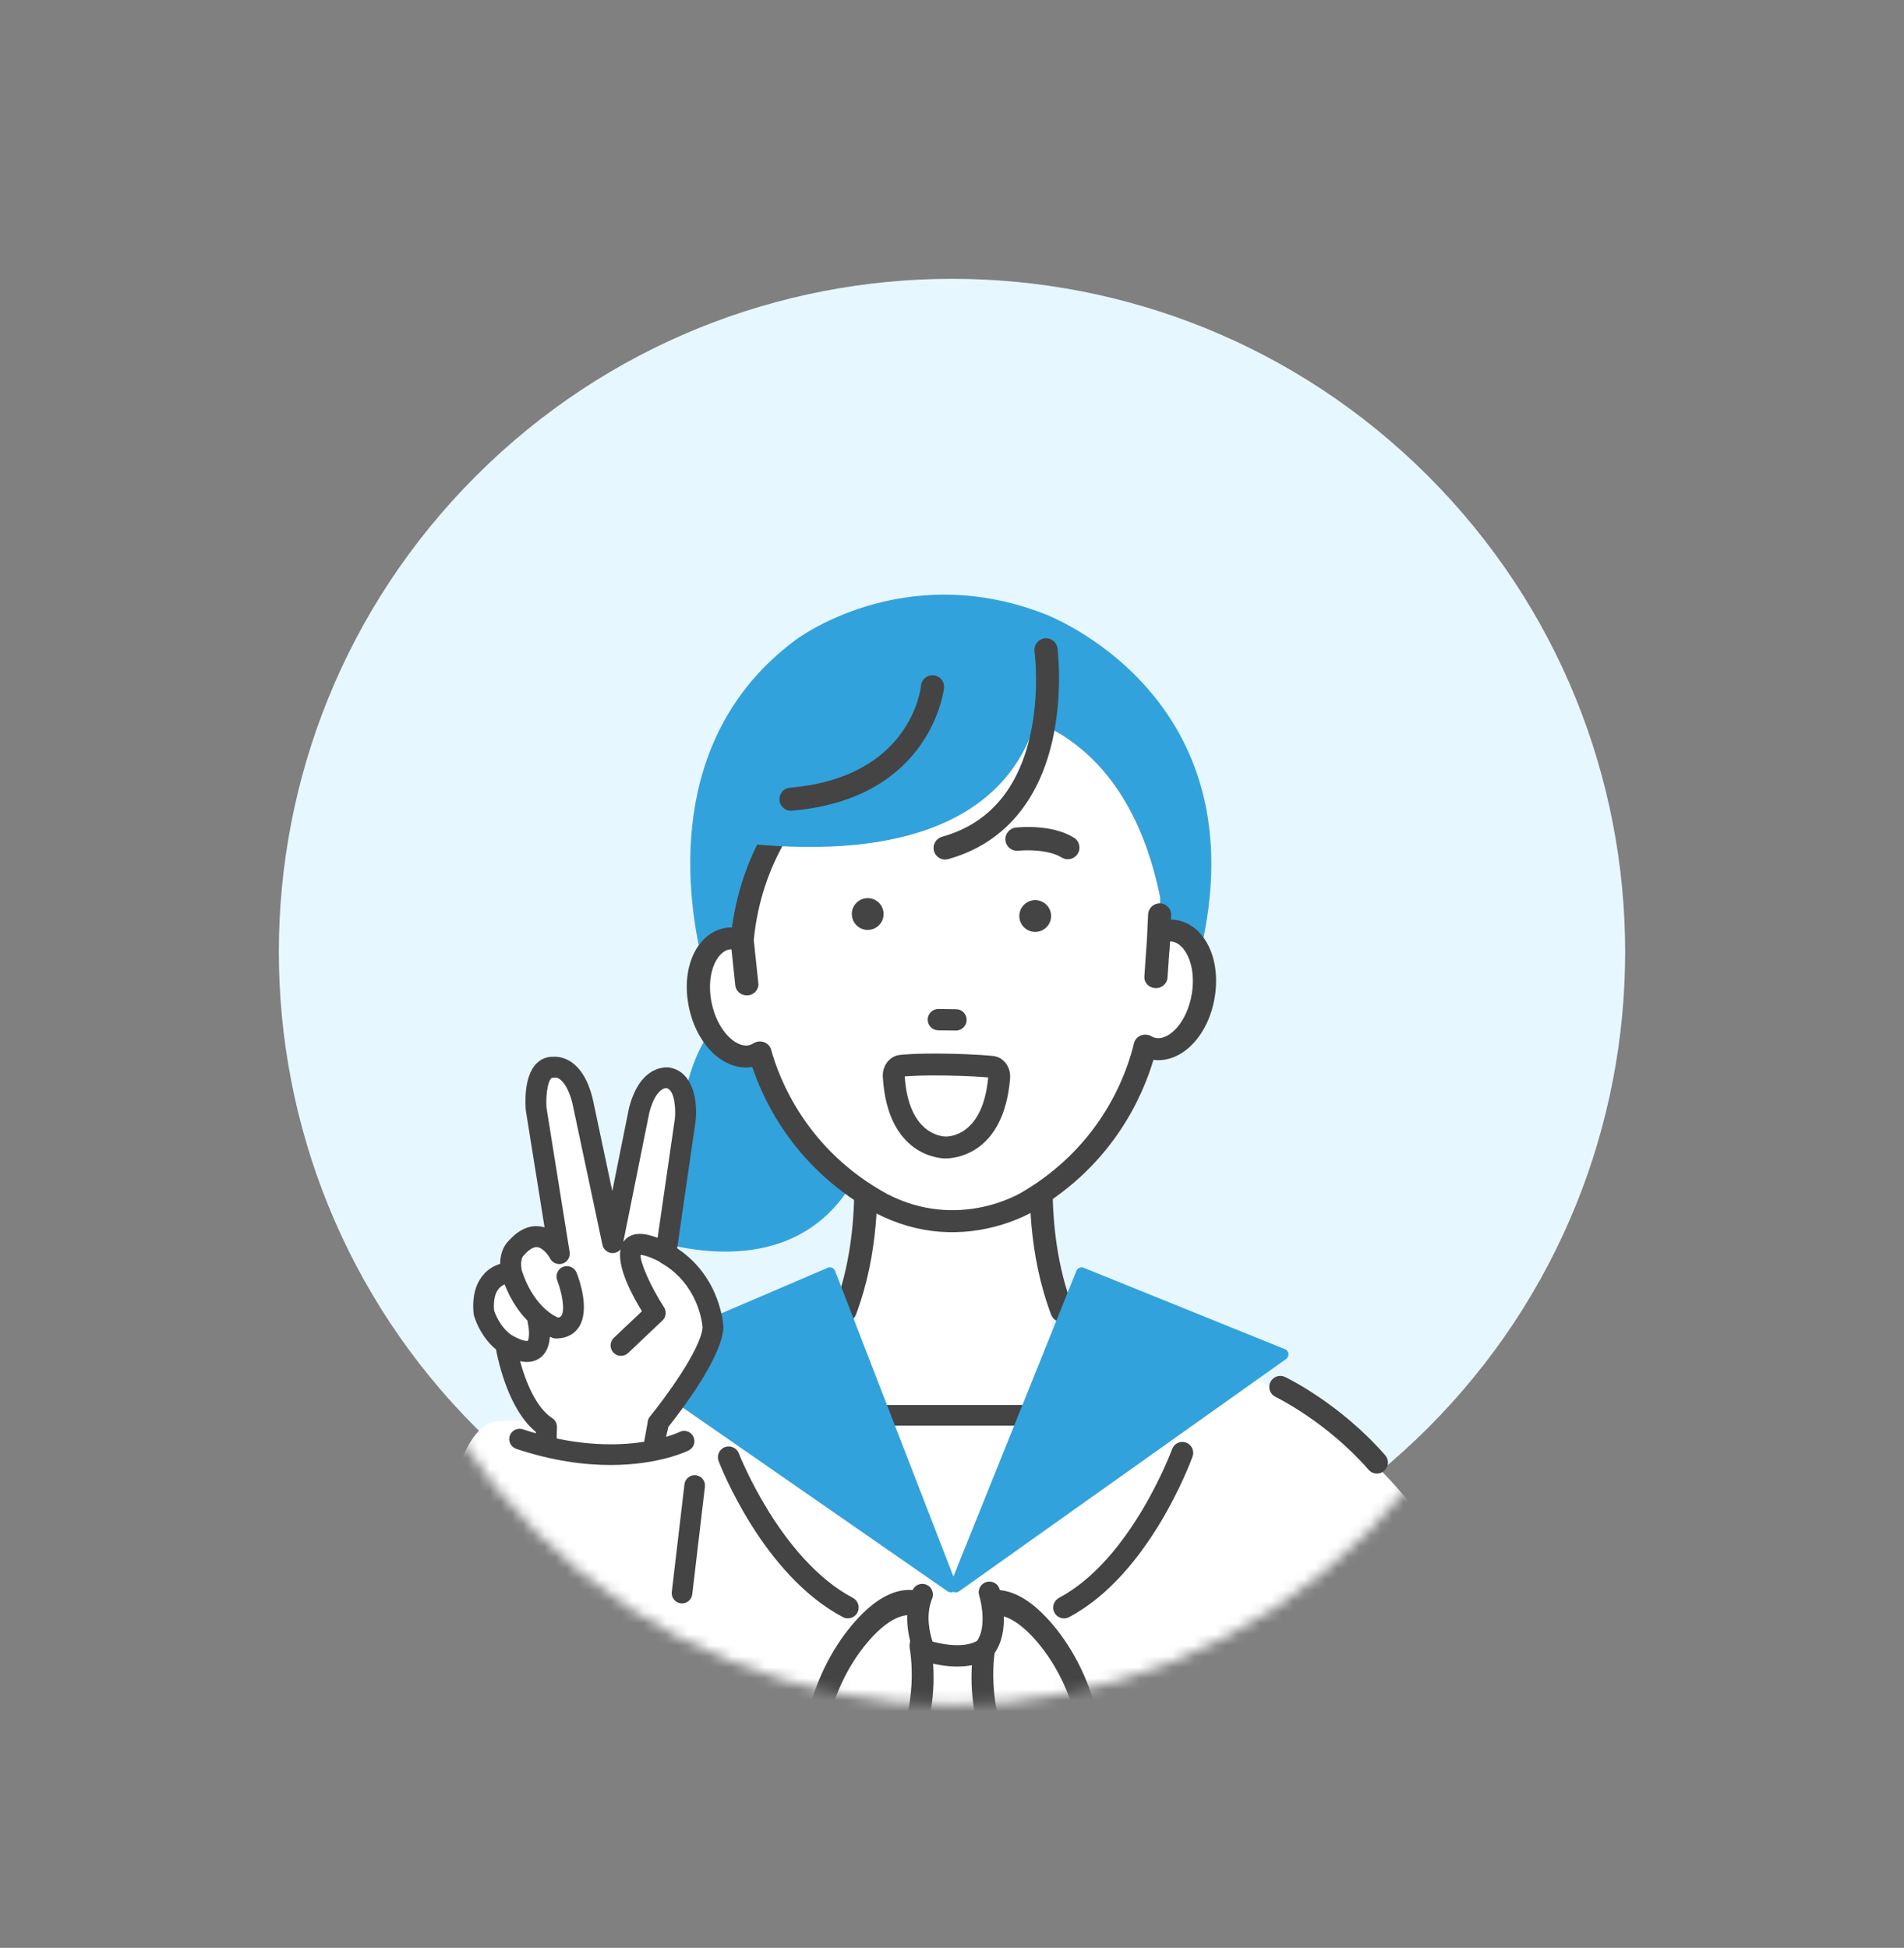 <svg width="173" height="177" viewBox="0 0 173 177" fill="none" xmlns="http://www.w3.org/2000/svg">
<rect x="0" y="0" width="173" height="177" fill="#808080" stroke="none"/>
<path d="M129.75 129.75C153.636 105.864 153.636 67.136 129.75 43.25C105.864 19.364 67.136 19.364 43.25 43.25C19.364 67.136 19.364 105.864 43.25 129.75C67.136 153.636 105.864 153.636 129.75 129.75Z" fill="#E7F7FF"/>
<mask id="mask0_8065_5712" style="mask-type:luminance" maskUnits="userSpaceOnUse" x="33" y="48" width="107" height="107">
<path d="M48.75 139.25C27.901 118.401 27.901 84.599 48.75 63.75C69.599 42.901 103.401 42.901 124.25 63.75C145.099 84.599 145.099 118.401 124.25 139.25C103.401 160.099 69.599 160.099 48.75 139.25Z" fill="white"/>
</mask>
<g mask="url(#mask0_8065_5712)">
<path d="M39.442 144.399C39.442 144.399 40.681 129.419 45.193 129.154C54.973 128.578 51.864 130.485 54.363 128.704C58.027 126.092 62.726 123.579 68.59 121.897H105.479C123.271 126.998 130.34 139.754 130.34 139.754C124.786 150.974 98.661 158.115 88.987 160.526V161.438C88.987 161.438 88.275 161.292 87.036 160.999C85.797 161.288 85.085 161.438 85.085 161.438V160.526C75.411 158.115 44.996 155.619 39.445 144.399H39.442Z" fill="white"/>
<path d="M115.427 125.595C115.666 125.098 116.265 124.887 116.762 125.125C116.963 125.221 121.764 127.543 125.864 132.242C126.229 132.658 126.184 133.291 125.769 133.655C125.585 133.815 125.353 133.904 125.112 133.904C124.822 133.904 124.546 133.778 124.356 133.56C120.542 129.188 115.942 126.957 115.894 126.934C115.397 126.695 115.186 126.096 115.424 125.599L115.427 125.595Z" fill="#444444"/>
<path d="M78.362 103.012L86.64 108.106L94.918 103.012C94.918 103.012 93.576 116.054 96.484 123.658L86.64 153.334L76.796 123.658C79.704 116.054 78.362 103.012 78.362 103.012Z" fill="white"/>
<path d="M75.827 118.745C78.585 111.529 77.349 103.258 77.336 103.173C77.275 102.774 77.448 102.376 77.785 102.151C78.119 101.93 78.558 101.92 78.899 102.131L86.635 106.891L94.372 102.131C94.716 101.92 95.152 101.926 95.489 102.151C95.823 102.376 96 102.774 95.938 103.173C95.925 103.254 94.661 111.447 97.45 118.741C97.549 119 97.542 119.279 97.43 119.531C97.317 119.783 97.113 119.977 96.854 120.076C96.735 120.124 96.609 120.144 96.483 120.144C96.34 120.144 96.197 120.113 96.061 120.052C95.809 119.94 95.615 119.736 95.516 119.477C93.415 113.977 93.442 108.131 93.667 104.988L87.18 108.979C86.847 109.183 86.431 109.183 86.097 108.979L79.611 104.988C79.839 108.131 79.866 113.977 77.761 119.477C77.608 119.875 77.22 120.141 76.794 120.141C76.668 120.141 76.542 120.117 76.427 120.073C76.168 119.974 75.963 119.78 75.851 119.528C75.739 119.276 75.732 118.993 75.831 118.738L75.827 118.745Z" fill="#444444"/>
<path d="M78.175 129.545H95.099C95.616 129.545 96.035 129.127 96.035 128.609C96.035 128.091 95.616 127.673 95.099 127.673H78.175C77.657 127.673 77.239 128.091 77.239 128.609C77.239 129.127 77.657 129.545 78.175 129.545Z" fill="#444444"/>
<path d="M60.202 122.629L74.391 126.531L86.721 144.946L99.052 126.531L111.76 121.774C111.76 121.774 104.05 144.126 94.308 149.2L87.13 145.553H86.313L80.711 148.26C70.969 143.186 60.205 122.625 60.205 122.625L60.202 122.629Z" fill="white"/>
<path d="M60.202 122.629L74.391 126.531L86.721 144.946L99.052 126.531L111.76 121.774C111.76 121.774 104.05 144.126 94.308 149.2L87.13 145.553H86.313L80.711 148.26C70.969 143.186 60.205 122.625 60.205 122.625L60.202 122.629Z" fill="white"/>
<path d="M56.554 123.195L75.13 115.237C75.262 115.158 75.422 115.141 75.569 115.192C75.715 115.243 75.831 115.359 75.882 115.506L86.629 143.261L97.794 115.506C97.849 115.359 97.961 115.247 98.108 115.192C98.254 115.141 98.414 115.155 98.547 115.237L116.819 122.626C116.966 122.714 117.061 122.868 117.071 123.038C117.082 123.208 117.01 123.375 116.874 123.481L87.167 144.586C87.072 144.661 86.959 144.698 86.843 144.698C86.769 144.698 86.694 144.675 86.622 144.644C86.551 144.678 86.479 144.698 86.401 144.698C86.288 144.698 86.173 144.661 86.077 144.586L56.483 124.053C56.347 123.947 56.275 123.78 56.285 123.61C56.295 123.44 56.391 123.283 56.537 123.198L56.554 123.195Z" fill="#32A2DC"/>
<path d="M96.214 145.199C102.806 141.709 106.463 131.776 106.501 131.677C106.685 131.166 107.253 130.901 107.764 131.085C108.275 131.269 108.544 131.837 108.36 132.348C108.203 132.784 104.427 143.091 97.14 146.946C96.997 147.021 96.84 147.062 96.68 147.062C96.312 147.062 95.979 146.861 95.808 146.537C95.553 146.057 95.737 145.458 96.221 145.203L96.214 145.199Z" fill="#444444"/>
<path d="M65.859 131.503C66.367 131.309 66.939 131.565 67.133 132.072C67.17 132.167 70.902 141.709 77.495 145.199C77.975 145.454 78.159 146.054 77.907 146.534C77.736 146.857 77.399 147.058 77.035 147.058C76.875 147.058 76.715 147.017 76.575 146.942C69.302 143.091 65.454 133.192 65.294 132.773C65.1 132.266 65.355 131.694 65.862 131.5L65.859 131.503Z" fill="#444444"/>
<path d="M74.76 155.806C75.448 153.167 76.793 150.733 78.727 148.816C82.527 145.049 84.809 146.929 84.809 146.929L84.199 149.776C86.232 160.141 74.644 166.24 74.644 166.24L73.629 163.597C73.728 160.475 74.246 157.775 74.76 155.81V155.806Z" fill="#FDE002"/>
<path d="M100.053 165.998C99.849 159.474 99.437 159.072 98.922 156.736C98.231 153.6 96.89 150.706 94.952 148.424C91.152 143.946 88.87 146.18 88.87 146.18L89.48 149.565C87.447 161.892 99.035 169.141 99.035 169.141C99.035 169.141 100.138 168.753 100.05 165.998H100.053Z" fill="white"/>
<path d="M88.253 145.298C88.345 145.206 89.207 144.413 90.674 144.481C92.268 144.556 93.94 145.611 95.642 147.613C97.655 149.987 99.116 153.041 99.865 156.45C99.957 156.862 100.045 157.22 100.124 157.54C100.532 159.174 100.856 160.468 101.026 165.957C101.135 169.495 99.504 170.173 99.317 170.238C99.225 170.268 99.133 170.285 99.037 170.285C98.881 170.285 98.721 170.238 98.581 170.152C98.462 170.078 86.527 162.46 88.492 149.578L87.923 146.418C87.848 145.999 87.974 145.57 88.253 145.298ZM95.363 164.595C96.347 165.651 97.508 166.7 98.891 167.707C98.996 167.421 99.109 166.911 99.082 166.039C98.918 160.836 98.629 159.664 98.258 158.18C98.169 157.826 98.077 157.458 97.982 157.025C97.321 154.012 96.034 151.318 94.267 149.234C92.534 147.191 91.25 146.766 90.48 146.766C90.306 146.766 90.14 146.786 89.983 146.83L90.433 149.326C90.46 149.476 90.46 149.633 90.433 149.783C90.133 151.601 89.738 156.743 93.358 162.092C94.001 163.029 94.689 163.866 95.36 164.599L95.363 164.595Z" fill="#444444"/>
<path d="M73.043 165.998C73.248 159.474 73.66 159.072 74.174 156.736C74.865 153.6 76.207 150.705 78.141 148.424C81.941 143.946 84.223 146.18 84.223 146.18L83.613 149.564C85.646 161.891 74.058 169.141 74.058 169.141C74.058 169.141 72.955 168.753 73.043 165.998Z" fill="white"/>
<path d="M72.073 165.953C72.243 160.464 72.567 159.17 72.975 157.536C73.053 157.219 73.145 156.861 73.234 156.449C73.983 153.041 75.444 149.986 77.456 147.613C79.156 145.607 80.828 144.555 82.425 144.48C83.896 144.412 84.75 145.209 84.846 145.297C85.125 145.57 85.251 145.999 85.176 146.418L84.607 149.578C86.572 162.456 74.644 170.074 74.518 170.152C74.378 170.24 74.222 170.285 74.061 170.285C73.969 170.285 73.874 170.268 73.782 170.237C73.595 170.172 71.964 169.491 72.073 165.957V165.953ZM79.734 162.092C83.354 156.742 82.959 151.6 82.66 149.782C82.636 149.629 82.636 149.476 82.66 149.326L83.109 146.83C82.952 146.789 82.786 146.765 82.612 146.765C81.839 146.765 80.555 147.194 78.825 149.234C77.058 151.318 75.771 154.011 75.11 157.025C75.015 157.457 74.923 157.825 74.834 158.183C74.463 159.664 74.174 160.835 74.01 166.038C73.983 166.914 74.092 167.424 74.201 167.707C75.584 166.696 76.745 165.65 77.729 164.591C78.4 163.859 79.084 163.025 79.731 162.088L79.734 162.092Z" fill="#444444"/>
<path d="M83.796 144.896L89.895 144.691C89.895 144.691 90.91 147.943 89.49 149.772C89.49 149.772 88.066 151.195 84.001 149.976C84.001 149.976 82.781 147.334 83.796 144.896Z" fill="white"/>
<path d="M82.901 144.521C83 144.283 83.188 144.095 83.429 143.997C83.668 143.898 83.933 143.898 84.172 143.997C84.41 144.095 84.597 144.283 84.696 144.524C84.795 144.763 84.795 145.028 84.696 145.267C84.063 146.789 84.505 148.485 84.734 149.173C87.4 149.871 88.554 149.247 88.779 149.101C89.613 147.916 89.201 145.723 88.97 144.977C88.81 144.467 89.096 143.922 89.606 143.762C89.855 143.683 90.117 143.707 90.345 143.826C90.577 143.946 90.744 144.15 90.822 144.399C90.87 144.552 91.973 148.158 90.257 150.368C90.233 150.398 90.206 150.429 90.178 150.456C90.015 150.62 89.092 151.437 86.981 151.437C86 151.437 84.907 151.257 83.726 150.902C83.46 150.824 83.239 150.633 83.123 150.378C83.065 150.255 81.74 147.31 82.905 144.514L82.901 144.521Z" fill="#444444"/>
<path d="M69.171 92.371C68.885 92.484 68.585 92.548 68.272 92.548C67.581 92.545 66.934 92.239 66.379 91.721C64.09 93.641 62.01 97.135 61.819 103.479C61.819 103.479 62.681 107.361 59.234 110.678C58.523 111.362 58.785 112.554 59.735 112.823C63.859 113.998 72.63 115.353 77.34 107.664C70.679 102.137 69.409 95.085 69.171 92.371Z" fill="#32A2DC"/>
<path d="M66.222 84.433C66.454 84.393 66.685 84.379 66.917 84.386C67.918 76.724 72.171 71.664 75.641 68.729C79.557 65.415 83.987 63.57 86.078 63.665C87.406 63.529 91.645 63.331 96.011 65.681C101.234 68.497 104.667 73.799 106.209 81.44C106.223 81.502 106.226 81.566 106.226 81.628L106.158 83.684C106.332 83.684 106.502 83.691 106.676 83.715C109.151 84.062 110.653 87.042 110.095 90.501C109.536 93.958 107.163 96.392 104.684 96.049C104.66 96.045 104.636 96.042 104.612 96.038C103.669 99.287 101.027 105.443 94.019 109.591C93.842 109.703 90.964 111.474 86.878 111.546C84.78 111.583 82.366 111.174 79.833 109.867C79.826 109.867 79.819 109.86 79.816 109.857C72.644 105.951 69.784 99.89 68.725 96.675C68.701 96.678 68.677 96.685 68.65 96.689C66.195 97.121 63.73 94.772 63.048 91.336C62.371 87.9 63.764 84.869 66.229 84.433H66.222Z" fill="#444444"/>
<path d="M106.667 84.58C106.214 84.519 105.758 84.59 105.322 84.77L105.427 81.583C101.886 64.047 89.147 63.975 86.014 64.326C82.871 64.087 68.811 70.567 67.439 85.441C66.996 85.278 66.54 85.22 66.087 85.298C65.069 85.479 64.282 86.299 63.846 87.464C62.447 81.862 60.22 67.159 72.247 58.183C72.247 58.183 81.901 50.776 94.83 55.758C94.83 55.758 114.805 63.049 109.01 86.728C108.536 85.547 107.712 84.726 106.667 84.58Z" fill="#32A2DC"/>
<path d="M66.087 85.298C66.54 85.22 66.996 85.278 67.439 85.441C68.808 70.567 82.868 64.087 86.014 64.326C89.147 63.975 101.889 64.043 105.427 81.583L105.322 84.77C105.758 84.59 106.214 84.519 106.667 84.58C108.625 84.856 109.824 87.484 109.343 90.447C108.863 93.413 106.892 95.596 104.934 95.32C104.624 95.275 104.338 95.167 104.069 95.017C103.432 97.7 101.11 104.64 93.496 109.145C93.496 109.145 87.267 113.071 80.12 109.383C72.349 105.151 69.782 98.299 69.05 95.636C68.788 95.8 68.505 95.916 68.198 95.97C66.251 96.314 64.201 94.203 63.618 91.254C63.036 88.308 64.143 85.639 66.087 85.295V85.298Z" fill="white"/>
<path d="M63.436 85.98C64.059 85.067 64.91 84.495 65.894 84.321C66.099 84.287 66.303 84.27 66.507 84.27C67.556 76.517 71.891 71.406 75.354 68.477C79.457 65.007 83.897 63.233 85.971 63.332C87.211 63.202 90.997 62.94 95.475 65.351C93.772 64.503 92.101 64.037 90.626 63.781C91.767 64.071 93.078 64.551 94.549 65.32L95.475 65.348C95.526 65.375 95.553 65.436 95.536 65.491C95.523 65.549 95.468 65.586 95.41 65.583L86.128 65.314C86.06 65.32 85.988 65.324 85.92 65.317C83.319 65.123 69.837 71.317 68.489 85.428L68.904 89.354C68.932 89.61 68.853 89.862 68.69 90.066C68.509 90.284 68.251 90.42 67.961 90.447C67.934 90.447 67.903 90.451 67.876 90.451C67.331 90.461 66.865 90.066 66.81 89.555L66.463 86.262C66.395 86.262 66.334 86.266 66.276 86.276C65.884 86.344 65.516 86.617 65.21 87.063C64.553 88.023 64.345 89.521 64.648 91.067C65.159 93.635 66.827 95.194 67.999 94.99C68.155 94.963 68.308 94.901 68.472 94.799C68.755 94.626 69.109 94.588 69.425 94.704C69.742 94.82 69.98 95.072 70.066 95.382C70.781 97.986 73.243 104.484 80.629 108.508C87.098 111.842 92.697 108.444 92.931 108.297C100.181 104.01 102.411 97.428 103.035 94.796C103.11 94.483 103.341 94.22 103.651 94.094C103.777 94.043 103.906 94.016 104.043 94.016C104.24 94.013 104.434 94.06 104.604 94.159C104.768 94.251 104.924 94.309 105.078 94.329C106.27 94.493 107.873 92.875 108.292 90.294C108.544 88.734 108.282 87.246 107.591 86.31C107.271 85.874 106.893 85.615 106.501 85.561C106.443 85.554 106.379 85.551 106.31 85.554L106.293 85.786L106.266 86.344C106.266 86.405 106.253 86.46 106.242 86.518L106.079 88.857C106.045 89.371 105.589 89.78 105.047 89.79C105.02 89.79 104.989 89.79 104.959 89.79C104.655 89.763 104.404 89.647 104.216 89.433C104.043 89.235 103.957 88.987 103.978 88.731L104.213 85.357L104.318 83.085C104.346 82.51 104.836 82.064 105.415 82.088C105.425 82.088 105.439 82.088 105.449 82.088C106.011 82.132 106.443 82.615 106.416 83.184L106.399 83.562C106.539 83.562 106.678 83.572 106.814 83.593C107.802 83.732 108.674 84.274 109.327 85.162C110.332 86.521 110.713 88.503 110.376 90.594C109.804 94.139 107.363 96.635 104.802 96.308C103.804 99.672 101.1 105.815 94.072 109.973C93.95 110.051 90.977 111.893 86.788 111.968C86.315 111.975 85.845 111.961 85.379 111.927C83.394 111.771 81.456 111.209 79.587 110.245C72.395 106.329 69.466 100.282 68.353 96.955C65.809 97.377 63.276 94.963 62.578 91.442C62.166 89.365 62.479 87.373 63.432 85.976L63.436 85.98Z" fill="#444444"/>
<path d="M79.942 57.059L94.669 59.405C94.669 59.405 97.863 80.33 66.362 76.493C66.362 76.493 68.241 57.72 79.942 57.059Z" fill="#32A2DC"/>
<path d="M84.961 76.534C85.1 76.288 85.325 76.111 85.594 76.037C89.834 74.855 92.537 71.712 93.634 66.7C94.475 62.848 94.005 59.228 93.998 59.194C93.92 58.619 94.322 58.088 94.897 58.006C95.473 57.928 96.004 58.333 96.082 58.905C96.089 58.943 96.606 62.94 95.626 67.278C94.342 72.965 91.066 76.697 86.159 78.066C86.071 78.09 85.982 78.103 85.894 78.103C85.86 78.103 85.826 78.103 85.792 78.103C85.356 78.069 84.981 77.766 84.862 77.337C84.787 77.065 84.821 76.782 84.957 76.537L84.961 76.534Z" fill="#444444"/>
<path d="M71.06 71.947C71.24 71.732 71.492 71.603 71.772 71.579C82.716 70.642 83.646 62.647 83.683 62.306C83.737 61.738 84.242 61.316 84.81 61.363C84.817 61.363 84.82 61.363 84.827 61.363C85.106 61.391 85.358 61.523 85.539 61.738C85.719 61.952 85.801 62.225 85.777 62.504C85.767 62.606 84.674 72.58 71.959 73.666C71.935 73.666 71.911 73.666 71.887 73.67C71.853 73.67 71.819 73.67 71.785 73.67C71.281 73.629 70.866 73.227 70.822 72.713C70.798 72.434 70.883 72.161 71.063 71.947H71.06Z" fill="#444444"/>
<path d="M78.858 81.614C79.655 81.624 80.295 82.278 80.285 83.075C80.275 83.872 79.621 84.512 78.824 84.502C78.027 84.492 77.391 83.838 77.397 83.041C77.404 82.244 78.061 81.604 78.858 81.614Z" fill="#444444"/>
<path d="M92.616 83.221C92.626 82.424 93.28 81.784 94.077 81.794C94.874 81.804 95.514 82.458 95.504 83.255C95.494 84.052 94.84 84.692 94.043 84.681C93.246 84.671 92.606 84.017 92.616 83.221Z" fill="#444444"/>
<path d="M86.851 93.644L85.247 93.624C84.713 93.617 84.284 93.178 84.291 92.643C84.297 92.108 84.737 91.679 85.271 91.686L86.875 91.707C87.41 91.713 87.839 92.153 87.832 92.687C87.825 93.222 87.386 93.651 86.851 93.644Z" fill="#444444"/>
<path d="M97.013 78.076C97.374 78.079 97.724 77.902 97.925 77.572C98.232 77.075 98.075 76.424 97.578 76.118C95.559 74.875 92.62 75.164 92.29 75.202C91.711 75.266 91.292 75.791 91.357 76.373C91.421 76.955 91.949 77.374 92.528 77.306C93.223 77.231 95.286 77.19 96.468 77.922C96.638 78.028 96.825 78.079 97.009 78.079L97.013 78.076Z" fill="#444444"/>
<path d="M85.901 105.266C86.462 105.273 91.182 105.123 91.778 98.007C91.815 97.55 91.706 97.094 91.465 96.726C91.185 96.294 90.746 96.014 90.263 95.96C90.113 95.943 88.71 95.793 86.03 95.746C83.108 95.694 81.773 95.858 81.716 95.868C80.813 95.984 80.153 96.862 80.214 97.874C80.646 105.004 85.359 105.263 85.894 105.27L85.901 105.266ZM89.789 97.908C89.309 103.165 86.292 103.281 85.948 103.278C85.577 103.274 82.55 103.084 82.206 97.812C82.686 97.772 83.912 97.693 85.996 97.731C88.012 97.765 89.278 97.86 89.786 97.908H89.789Z" fill="#444444"/>
<path d="M49.621 130.924L49.651 129.641C46.801 127.809 45.93 122.088 45.93 122.088C44.397 120.995 43.962 119.245 43.962 119.245C43.635 115.53 46.474 115.639 46.474 115.639C46.148 114.001 46.914 113.398 46.914 113.398C49.209 110.81 50.823 113.912 50.823 113.912L48.718 100.772C48.718 100.772 48.381 96.859 50.302 96.978C50.302 96.978 52.079 96.627 52.927 100.002L55.669 112.911L58.069 100.962C58.917 97.588 60.695 97.938 60.695 97.938C62.659 98.31 62.278 101.732 62.278 101.732L60.511 113.912C64.59 116.231 64.791 120.61 64.791 120.61C64.628 123.399 59.792 129.317 59.792 129.317L59.496 130.924L58.709 131.211C55.757 132.28 52.505 132.178 49.628 130.924H49.621Z" fill="white"/>
<path d="M44.002 115.734C44.397 115.318 44.88 115.022 45.445 114.849C45.449 113.612 46 112.955 46.235 112.734C47.117 111.753 48.06 111.317 49.048 111.44C49.191 111.457 49.337 111.488 49.48 111.532L47.781 100.925C47.778 100.901 47.774 100.877 47.771 100.853C47.73 100.359 47.574 97.836 48.728 96.655C49.143 96.229 49.698 96.004 50.267 96.031C50.877 95.987 52.923 96.134 53.846 99.808L55.634 108.236L57.142 100.734C58.205 96.505 60.837 97.005 60.861 97.012C63.091 97.434 63.384 100.261 63.203 101.871L61.531 113.408C61.555 113.432 61.579 113.456 61.599 113.483C65.478 116.095 65.72 120.385 65.727 120.569C65.727 120.603 65.727 120.634 65.727 120.668C65.567 123.389 61.899 128.187 60.728 129.658L60.435 130.935C60.431 131.452 60.006 131.875 59.481 131.875C58.961 131.871 58.538 131.442 58.542 130.921L58.838 129.314C58.838 129.099 58.916 128.888 59.052 128.725C60.326 127.165 63.67 122.663 63.837 120.624C63.806 120.225 63.452 116.681 60.036 114.74C59.972 114.702 59.917 114.661 59.866 114.614C58.896 114.133 58.399 114.038 58.198 114.028C58.167 114.682 59.022 116.749 60.336 118.795C60.581 119.177 60.52 119.681 60.19 119.994L57.074 122.946C56.897 123.113 56.665 123.205 56.424 123.205C56.161 123.205 55.916 123.099 55.736 122.909C55.562 122.725 55.47 122.483 55.477 122.231C55.484 121.979 55.589 121.744 55.773 121.57L58.327 119.153C56.543 116.224 56.192 114.522 56.383 113.534C56.209 113.738 55.95 113.864 55.664 113.868C55.222 113.868 54.83 113.551 54.738 113.119L52.007 100.244C51.517 98.289 50.72 97.904 50.499 97.915C50.403 97.945 50.359 97.942 50.281 97.935H50.243C50.151 97.928 50.124 97.949 50.087 97.986C49.702 98.381 49.589 99.801 49.657 100.663L51.758 113.773C51.83 114.229 51.564 114.671 51.125 114.818C50.686 114.964 50.206 114.774 49.988 114.362C49.821 114.048 49.317 113.384 48.82 113.326C48.353 113.269 47.832 113.803 47.614 114.052C47.59 114.089 47.57 114.106 47.546 114.116C47.546 114.116 47.223 114.464 47.403 115.421C48.38 118.461 50.121 119.469 50.682 119.725C50.917 119.698 50.972 119.612 51.006 119.568C51.377 119.023 51.026 117.348 50.628 116.347C50.437 115.863 50.676 115.312 51.159 115.118C51.646 114.927 52.194 115.165 52.388 115.649C52.61 116.2 53.652 119.04 52.572 120.631C52.266 121.083 51.66 121.625 50.526 121.625C50.427 121.625 50.328 121.611 50.236 121.581C50.216 121.574 50.117 121.54 49.961 121.472C49.916 122.173 49.702 122.919 49.079 123.382C48.738 123.634 48.333 123.76 47.873 123.76C47.665 123.76 47.458 123.729 47.253 123.688C47.751 125.51 48.697 127.914 50.172 128.861C50.458 129.045 50.624 129.368 50.604 129.705L50.574 130.989C50.546 131.493 50.131 131.885 49.63 131.885H49.579C49.327 131.871 49.096 131.759 48.925 131.571C48.755 131.384 48.67 131.142 48.684 130.887V130.114C46.286 128.159 45.319 123.954 45.067 122.623C43.535 121.349 43.068 119.561 43.051 119.483C43.041 119.435 43.031 119.388 43.028 119.337C42.891 117.784 43.222 116.572 44.012 115.741L44.002 115.734ZM46.446 121.295C47.284 121.788 47.706 121.85 47.866 121.85C47.931 121.85 47.945 121.843 47.945 121.843C48.06 121.758 48.146 121.019 47.958 120.232C47.941 120.157 47.934 120.082 47.934 120.011C47.206 119.272 46.436 118.213 45.85 116.711C45.69 116.779 45.524 116.885 45.374 117.038C44.982 117.447 44.822 118.138 44.89 119.061C44.962 119.299 45.381 120.515 46.446 121.298V121.295ZM56.788 112.666C57.5 111.9 58.617 112.046 59.751 112.482L61.324 101.626C61.399 100.945 61.347 99.028 60.547 98.875C60.271 98.848 59.471 99.215 58.988 101.146L56.631 112.867C56.679 112.792 56.73 112.724 56.785 112.666H56.788Z" fill="#444444"/>
<path d="M55.473 133.124C59.849 133.124 62.419 131.878 62.58 131.796C63.043 131.565 63.23 131.003 62.998 130.54C62.767 130.077 62.205 129.889 61.745 130.121C61.715 130.138 60.332 130.798 57.918 131.098C55.67 131.377 52.041 131.391 47.501 129.879C47.011 129.716 46.48 129.981 46.316 130.472C46.153 130.962 46.419 131.493 46.909 131.657C50.225 132.763 53.113 133.124 55.473 133.124Z" fill="#444444"/>
<path d="M61.969 145.703C62.436 145.703 62.841 145.352 62.899 144.875L64.05 135.096C64.111 134.581 63.743 134.118 63.229 134.057C62.715 133.996 62.252 134.363 62.191 134.878L61.04 144.657C60.978 145.172 61.346 145.635 61.86 145.696C61.898 145.699 61.935 145.703 61.973 145.703H61.969Z" fill="#444444"/>
</g>
</svg>
